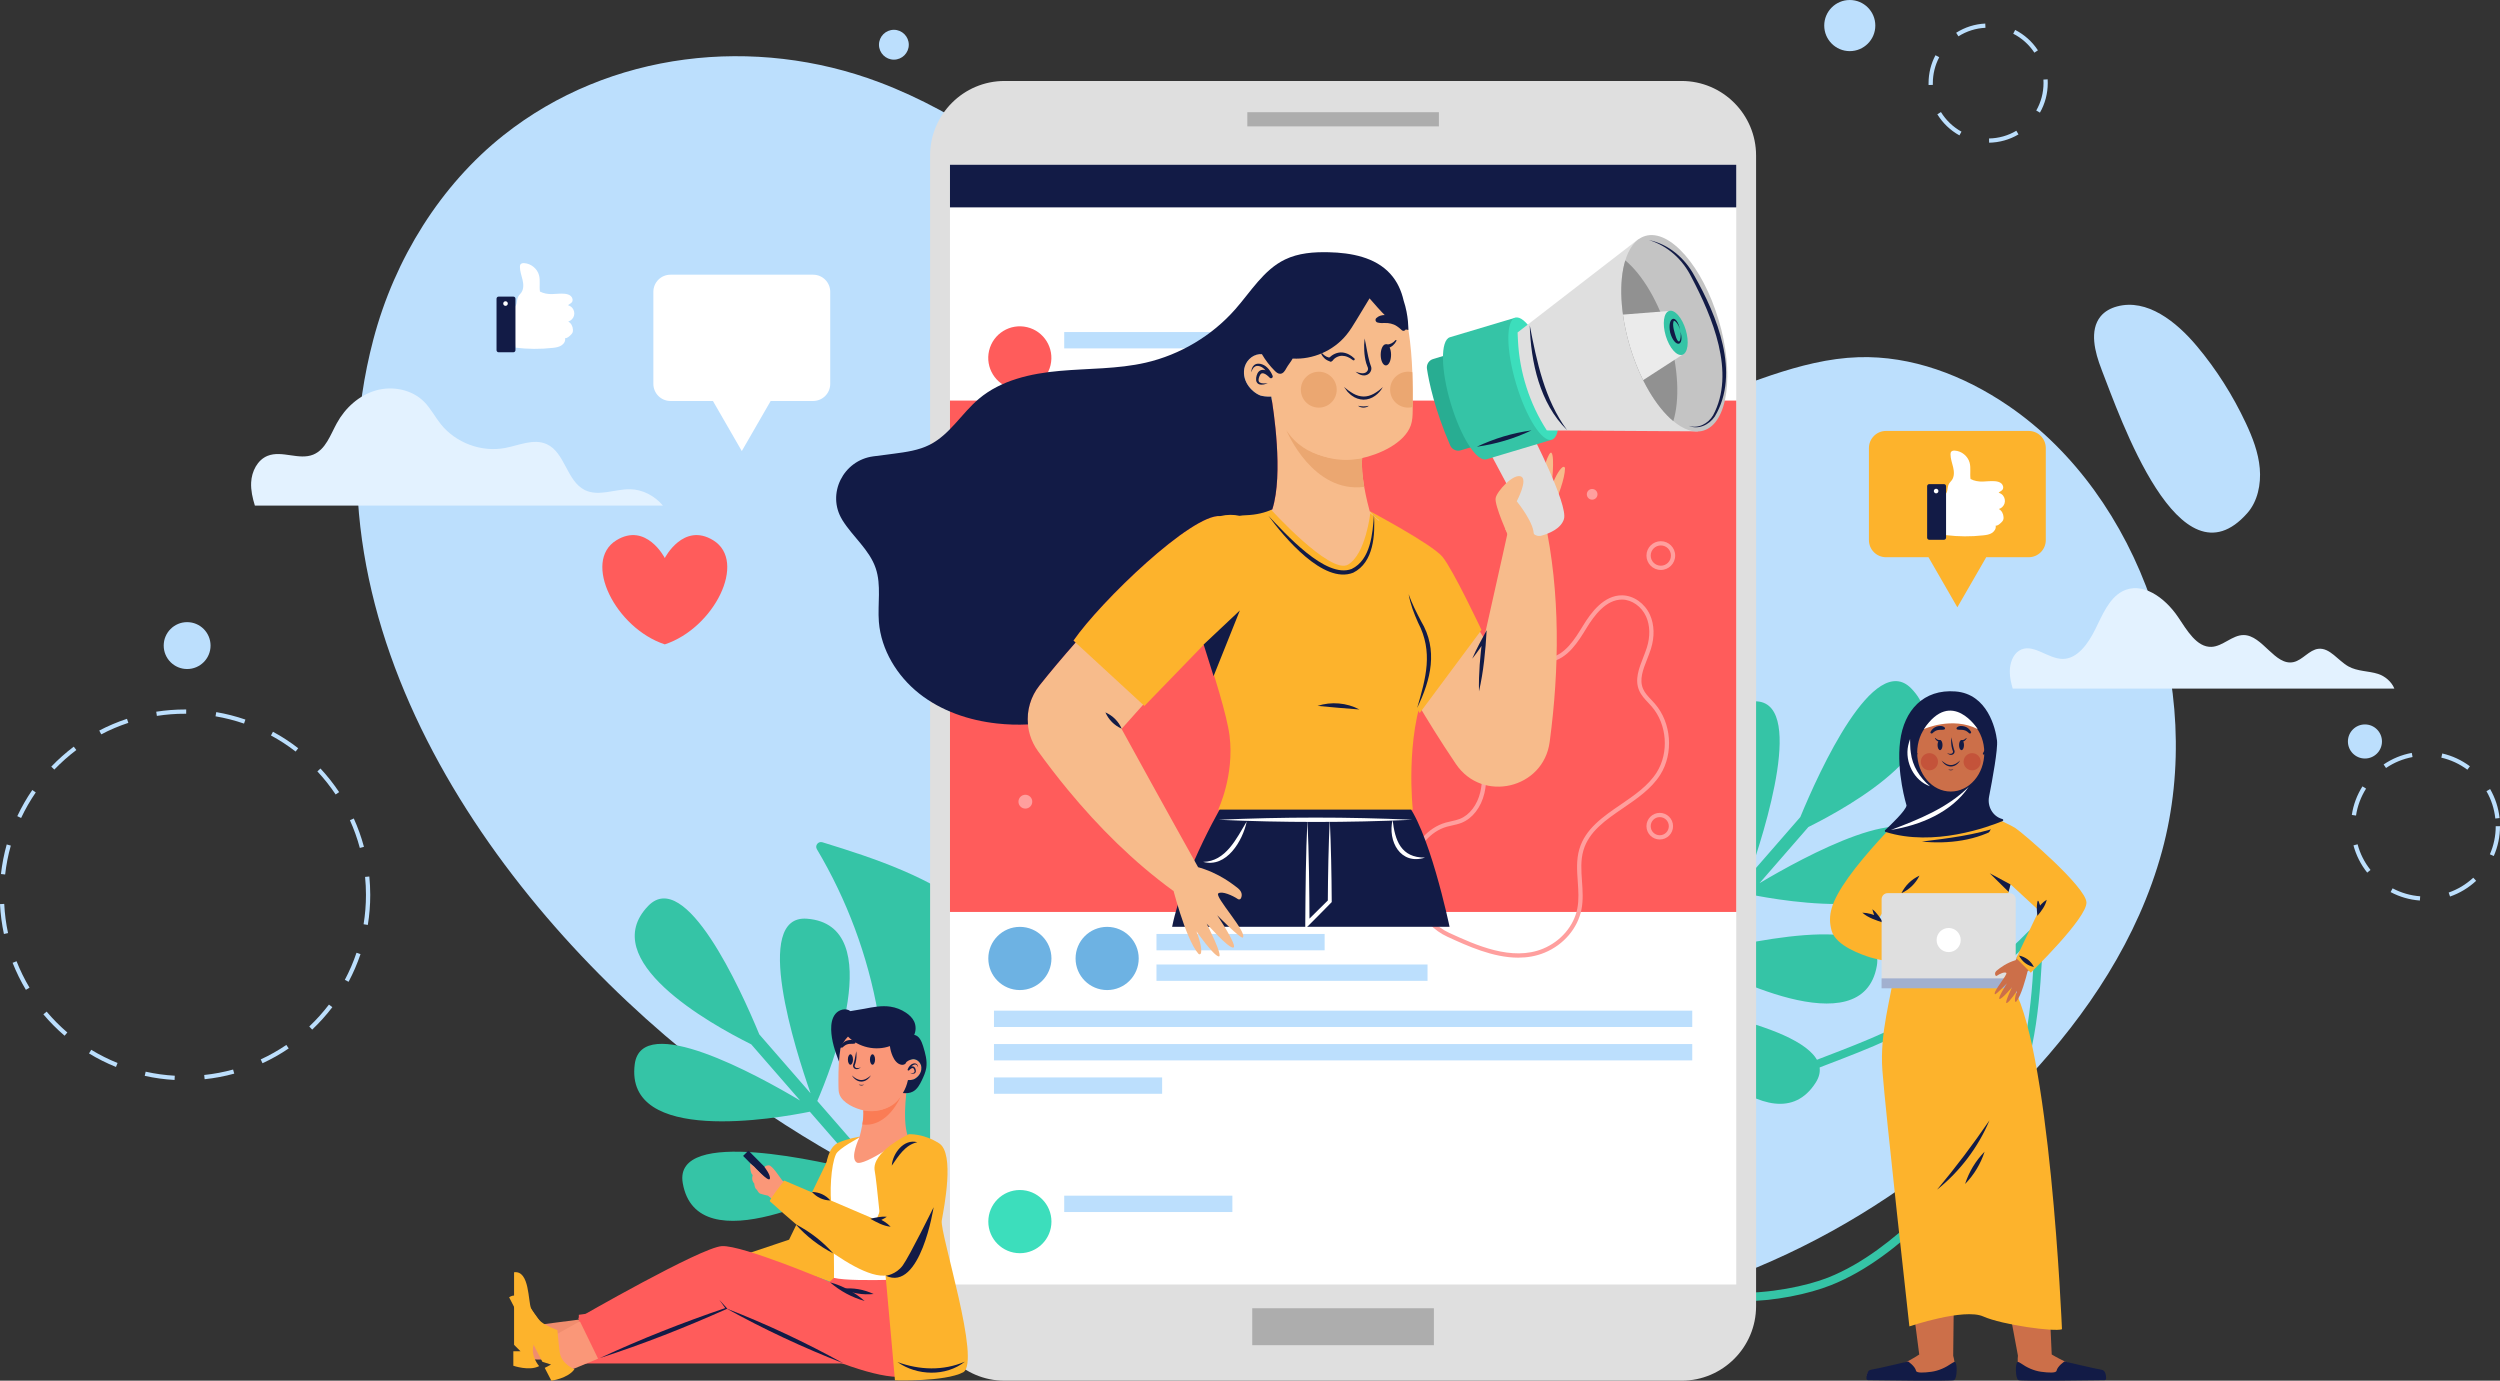 <svg width="746" height="412" viewBox="0 0 746 412" fill="none" xmlns="http://www.w3.org/2000/svg">
<rect x="0" y="0" width="746" height="412" fill="#333333" stroke="none"/>
<g clip-path="url(#clip0_420_1585)">
<path d="M150.236 40.368C181.999 15.181 225.376 10.564 262.428 24.566C311.648 43.173 347.872 90.297 395.675 112.931C429.248 128.821 467.805 131.669 503.003 120.854C520.134 115.594 536.795 107.158 554.58 106.591C570.325 106.089 585.885 111.938 599.264 121.062C638.661 147.908 658.43 205.16 645.159 253.953C638.05 280.069 622.795 302.758 605.011 321.78C568.286 361.089 519.567 386.637 468.645 393.284C440.229 396.994 411.388 394.986 383.07 390.424C321.364 380.482 260.563 357.968 209.75 318.244C148.916 270.694 88.628 187.753 111.407 101.298C117.785 77.092 131.612 55.134 150.236 40.368V40.368Z" fill="#BCDFFD"/>
<path d="M627.092 110.214C625.085 105.095 623.428 98.591 626.797 94.433C628.062 92.872 629.861 91.945 631.715 91.443C640.624 89.031 649.358 95.895 655.562 103.306C661.341 110.192 666.259 117.94 670.163 126.267C672.158 130.513 673.903 135.009 674.317 139.767C674.731 144.525 673.663 149.622 670.642 153.059C650.317 176.218 632.631 124.401 627.081 110.214H627.092Z" fill="#BCDFFD"/>
<path d="M460.805 255.546C472.178 244.404 487.542 280.844 492.863 294.758L503.505 282.535C496.058 273.652 469.179 239.264 491.227 230.555C506.406 224.564 506.057 266.252 505.533 280.2L519.905 263.688C516.198 255.11 498.435 211.206 522.98 209.296C539.423 208.019 526.382 248.66 521.911 261.385L537.21 243.815C542.88 230.086 559.269 193.995 570.347 205.465C585.94 221.606 552.148 240.552 539.62 246.783L525.03 263.546C537.886 255.896 572.364 236.961 574.382 252.731C577.478 276.882 532.019 268.893 522.129 266.885L506.558 284.772C517.386 281.979 562.987 271.174 560.054 288.177C555.823 312.667 513.112 290.273 505.457 286.038L494.368 298.774C494.433 298.96 494.488 299.123 494.542 299.265C506.755 301.11 550.905 308.836 541.8 323.067C528.792 343.41 499.438 308.825 492.819 300.553L468.253 328.775L465.418 326.298L490.344 297.672C477.946 291.058 444.82 271.229 460.827 255.557L460.805 255.546Z" fill="#35C4A6"/>
<path d="M519.622 388.307C507.104 388.307 494.902 384.869 490.388 374.545C480.454 351.846 507.093 331.863 524.398 323.646C530.94 320.535 537.799 317.905 544.428 315.362C550.48 313.038 556.739 310.637 562.703 307.898C578.569 300.597 592.831 290.567 605.098 278.083C605.862 277.308 607.007 277.078 608.01 277.515C609.024 277.952 609.645 278.956 609.602 280.058C608.882 297.497 607.661 314.424 600.769 329.888C595.546 341.62 586.9 352.773 573.586 365.007C566.727 371.315 557.426 379.118 546.369 383.494C539.729 386.124 529.577 388.307 519.622 388.307V388.307ZM563.728 310.102C557.688 312.885 551.396 315.297 545.301 317.632C538.715 320.164 531.9 322.773 525.444 325.839C508.925 333.686 483.431 352.577 492.623 373.574C500.223 390.948 533.066 386.157 545.486 381.235C556.172 377.001 565.244 369.383 571.95 363.217C585.013 351.213 593.475 340.31 598.567 328.895C605.284 313.824 606.483 297.137 607.192 279.949C607.192 279.916 607.192 279.807 607.061 279.741C606.941 279.687 606.876 279.752 606.843 279.774C594.369 292.466 579.866 302.659 563.728 310.091V310.102Z" fill="#35C4A6"/>
<path d="M302.98 320.394C291.607 309.251 276.243 345.691 270.922 359.605L260.28 347.382C267.727 338.499 294.606 304.111 272.558 295.402C257.379 289.411 257.728 331.1 258.252 345.047L243.88 328.535C247.587 319.957 265.35 276.053 240.805 274.143C224.362 272.866 237.403 313.507 241.874 326.232L226.575 308.662C220.905 294.933 204.516 258.842 193.438 270.312C177.845 286.453 211.637 305.399 224.166 311.63L238.755 328.393C225.899 320.743 191.421 301.808 189.403 317.578C186.307 341.729 231.766 333.741 241.656 331.732L257.227 349.619C246.399 346.826 200.798 336.021 203.731 353.024C207.962 377.514 250.673 355.12 258.328 350.885L269.417 363.621C269.352 363.807 269.297 363.97 269.243 364.112C257.03 365.957 212.88 373.683 221.985 387.914C234.993 408.257 264.347 373.672 270.966 365.4L295.532 393.622L298.368 391.145L273.441 362.519C285.839 355.906 318.965 336.076 302.958 320.404L302.98 320.394Z" fill="#35C4A6"/>
<path d="M261.992 302.419C258.939 285.154 252.723 268.468 243.76 253.408C243.095 252.294 244.174 250.952 245.407 251.334C261.534 256.278 277.813 261.778 290.931 272.298C302.424 281.52 310.787 294.103 317.679 307.134C322.76 316.759 327.209 326.942 328.517 337.746C330.349 352.839 325.693 385.328 306.709 388.329C282.917 392.094 270.922 361.515 267.509 343.486C264.936 329.899 264.391 316.028 261.992 302.419V302.419Z" fill="#35C4A6"/>
<path d="M593.55 42.595L593.529 41.318C596.396 41.274 599.22 40.478 601.674 39.015L602.317 40.106C599.668 41.678 596.636 42.529 593.54 42.584L593.55 42.595ZM584.696 40.401C581.992 38.917 579.713 36.734 578.099 34.104L579.179 33.438C580.684 35.883 582.799 37.902 585.307 39.288L584.696 40.401V40.401ZM608.718 33.613L607.617 32.98C609.034 30.503 609.786 27.665 609.786 24.795C609.786 24.446 609.776 24.097 609.754 23.747L611.019 23.671C611.04 24.042 611.051 24.413 611.051 24.795C611.051 27.895 610.244 30.95 608.718 33.613ZM575.482 25.363C575.482 25.177 575.482 24.981 575.482 24.795C575.482 21.903 576.191 19.022 577.543 16.479L578.666 17.079C577.412 19.448 576.758 22.121 576.758 24.806C576.758 24.981 576.758 25.155 576.758 25.33L575.482 25.373V25.363ZM607.06 15.715C605.479 13.314 603.299 11.361 600.747 10.062L601.325 8.927C604.073 10.324 606.417 12.43 608.118 15.017L607.06 15.715V15.715ZM584.402 10.848L583.715 9.778C586.321 8.12 589.32 7.17 592.405 7.028L592.46 8.294C589.592 8.425 586.801 9.309 584.391 10.848H584.402Z" fill="#BCDFFD"/>
<path d="M52.089 322.26C49.09 322.096 46.102 321.681 43.191 321.037L43.464 319.793C46.309 320.426 49.232 320.83 52.154 320.994L52.089 322.26V322.26ZM61.063 322.041L60.932 320.775C63.843 320.47 66.744 319.924 69.557 319.149L69.895 320.372C67.016 321.168 64.05 321.725 61.063 322.041V322.041ZM34.599 318.375C31.818 317.261 29.114 315.897 26.562 314.348L27.227 313.256C29.724 314.773 32.363 316.105 35.078 317.196L34.609 318.375H34.599ZM78.335 317.283L77.8 316.126C80.45 314.904 83.023 313.453 85.444 311.805L86.153 312.852C83.678 314.533 81.05 316.017 78.335 317.272V317.283ZM19.278 309.065C17.01 307.123 14.873 304.973 12.943 302.681L13.914 301.863C15.8 304.1 17.883 306.195 20.096 308.094L19.267 309.065H19.278ZM93.153 307.232L92.281 306.304C94.407 304.296 96.381 302.092 98.158 299.767L99.172 300.542C97.362 302.921 95.334 305.169 93.164 307.232H93.153ZM7.731 295.369C6.194 292.805 4.863 290.087 3.762 287.304L4.94 286.835C6.008 289.552 7.317 292.204 8.81 294.714L7.72 295.369H7.731ZM104.025 292.979L102.901 292.379C104.275 289.793 105.442 287.086 106.38 284.303L107.579 284.707C106.62 287.544 105.42 290.327 104.014 292.968L104.025 292.979ZM1.167 278.705C0.545 275.791 0.153 272.79 0 269.788L1.265 269.723C1.407 272.659 1.788 275.583 2.399 278.432L1.156 278.705H1.167ZM109.749 275.998L108.495 275.791C108.964 272.921 109.204 269.974 109.204 267.038C109.204 265.248 109.117 263.437 108.942 261.669L110.207 261.549C110.382 263.36 110.48 265.216 110.48 267.049C110.48 270.05 110.24 273.073 109.76 276.009L109.749 275.998ZM1.548 260.949L0.284 260.807C0.622 257.827 1.199 254.859 2.006 251.978L3.228 252.327C2.432 255.132 1.865 258.035 1.537 260.949H1.548ZM107.372 253.026C106.62 250.199 105.617 247.416 104.417 244.753L105.573 244.229C106.805 246.958 107.83 249.806 108.604 252.698L107.372 253.026V253.026ZM6.303 244.087L5.158 243.542C6.433 240.835 7.938 238.205 9.628 235.739L10.675 236.459C9.018 238.871 7.546 241.436 6.303 244.087V244.087ZM100.154 237.07C98.529 234.637 96.697 232.323 94.702 230.184L95.628 229.322C97.668 231.515 99.543 233.884 101.2 236.372L100.143 237.081L100.154 237.07ZM16.214 229.649L15.298 228.765C17.37 226.604 19.627 224.596 22.015 222.796L22.779 223.811C20.445 225.568 18.242 227.532 16.214 229.638V229.649ZM88.214 224.258C85.902 222.468 83.427 220.853 80.853 219.467L81.453 218.354C84.081 219.773 86.622 221.431 88.988 223.265L88.214 224.269V224.258ZM30.204 219.118L29.615 217.994C32.265 216.608 35.056 215.429 37.892 214.491L38.295 215.702C35.525 216.619 32.799 217.765 30.215 219.129L30.204 219.118ZM72.817 215.92C70.058 214.971 67.202 214.24 64.312 213.748L64.53 212.493C67.485 212.995 70.407 213.748 73.231 214.72L72.817 215.92V215.92ZM46.811 213.628L46.615 212.373C49.428 211.937 52.318 211.708 55.174 211.708H55.567L55.556 212.984H55.196C52.427 212.963 49.57 213.203 46.8 213.628H46.811Z" fill="#BCDFFD"/>
<path d="M722.087 268.719C719.013 268.49 716.069 267.639 713.353 266.198L713.953 265.074C716.516 266.438 719.285 267.235 722.186 267.453L722.087 268.719V268.719ZM731.094 267.54L730.68 266.34C733.417 265.379 735.881 263.895 738.018 261.909L738.88 262.837C736.612 264.943 733.995 266.514 731.094 267.529V267.54ZM706.364 260.381C704.445 257.958 703.071 255.23 702.275 252.262L703.507 251.934C704.249 254.739 705.546 257.315 707.367 259.595L706.375 260.392L706.364 260.381ZM744.146 255.437L742.98 254.925C744.136 252.273 744.724 249.446 744.724 246.532H746C746 249.632 745.379 252.622 744.146 255.437V255.437ZM744.604 244.24C744.288 241.348 743.405 238.609 741.955 236.088L743.056 235.455C744.593 238.129 745.542 241.043 745.869 244.109L744.604 244.251V244.24ZM703.038 243.367L701.784 243.171C702.242 240.126 703.311 237.256 704.957 234.648L706.037 235.324C704.488 237.78 703.474 240.486 703.038 243.356V243.367ZM736.263 229.682C733.929 227.947 731.312 226.735 728.488 226.081L728.772 224.836C731.77 225.524 734.54 226.812 737.026 228.656L736.263 229.682ZM711.99 229.169L711.271 228.121C713.822 226.386 716.646 225.218 719.678 224.662L719.907 225.906C717.061 226.441 714.389 227.532 711.99 229.169V229.169Z" fill="#BCDFFD"/>
<path d="M559.595 7.628C559.595 11.841 556.182 15.257 551.973 15.257C547.765 15.257 544.352 11.841 544.352 7.628C544.352 3.416 547.765 0 551.973 0C556.182 0 559.595 3.416 559.595 7.628Z" fill="#BCDFFD"/>
<path d="M62.829 192.642C62.829 196.505 59.7 199.637 55.84 199.637C51.98 199.637 48.85 196.505 48.85 192.642C48.85 188.779 51.98 185.647 55.84 185.647C59.7 185.647 62.829 188.779 62.829 192.642V192.642Z" fill="#BCDFFD"/>
<path d="M705.698 226.342C708.505 226.342 710.78 224.066 710.78 221.257C710.78 218.448 708.505 216.171 705.698 216.171C702.892 216.171 700.617 218.448 700.617 221.257C700.617 224.066 702.892 226.342 705.698 226.342Z" fill="#BCDFFD"/>
<path d="M271.183 13.347C271.183 15.803 269.188 17.8 266.734 17.8C264.281 17.8 262.286 15.803 262.286 13.347C262.286 10.892 264.281 8.894 266.734 8.894C269.188 8.894 271.183 10.892 271.183 13.347V13.347Z" fill="#BCDFFD"/>
<path d="M242.637 81.97H200.067C197.254 81.97 194.964 84.251 194.964 87.077V114.546C194.964 117.362 197.243 119.654 200.067 119.654H212.738L216.74 126.595L221.352 134.594L225.965 126.595L229.966 119.654H242.637C245.45 119.654 247.74 117.373 247.74 114.546V87.077C247.74 84.262 245.461 81.97 242.637 81.97V81.97Z" fill="white"/>
<path d="M212.847 161.234C203.949 155.744 198.41 166.45 198.377 166.516C198.345 166.45 192.794 155.744 183.908 161.234C173.691 167.542 183.679 187.447 198.377 192.282C213.076 187.447 223.064 167.542 212.847 161.234Z" fill="#FF5C5B"/>
<path d="M153.79 103.742C157.476 104.2 161.227 104.222 164.923 103.808C165.818 103.709 166.734 103.578 167.486 103.098C168.249 102.629 168.805 101.8 168.609 100.926C169.285 100.926 169.83 100.414 170.31 99.944C170.506 99.748 170.703 99.551 170.823 99.3C170.964 99.017 170.986 98.689 170.964 98.373C170.91 97.369 170.441 96.441 169.569 95.95C170.365 95.71 171.03 95.055 171.27 94.258C171.51 93.462 171.324 92.545 170.79 91.901C170.441 91.475 170.016 91.268 169.503 91.061C169.863 90.733 170.375 90.57 170.659 90.177C171.052 89.631 170.844 88.802 170.343 88.343C169.841 87.885 169.143 87.721 168.467 87.656C167.235 87.547 166.003 87.71 164.771 87.754C163.539 87.798 162.208 87.569 161.118 87.001C160.878 85.375 161.271 83.672 160.834 82.09C160.3 80.147 158.436 78.641 156.429 78.521C156.048 78.5 155.611 78.543 155.361 78.838C155.175 79.056 155.143 79.362 155.143 79.645C155.143 80.955 155.633 82.221 155.928 83.498C156.233 84.775 156.309 86.226 155.557 87.307C155.262 87.732 154.859 88.071 154.619 88.529C154.292 89.151 154.325 89.904 154.15 90.592C153.976 91.279 153.442 91.999 152.744 91.923L153.79 103.731V103.742Z" fill="white"/>
<path d="M153.191 88.507H148.786C148.442 88.507 148.164 88.786 148.164 89.129V104.495C148.164 104.839 148.442 105.117 148.786 105.117H153.191C153.534 105.117 153.812 104.839 153.812 104.495V89.129C153.812 88.786 153.534 88.507 153.191 88.507Z" fill="#121B46"/>
<path d="M150.847 91.268C151.226 91.268 151.534 90.96 151.534 90.581C151.534 90.201 151.226 89.893 150.847 89.893C150.467 89.893 150.16 90.201 150.16 90.581C150.16 90.96 150.467 91.268 150.847 91.268Z" fill="white"/>
<path d="M605.359 128.592H562.79C559.977 128.592 557.687 130.873 557.687 133.699V161.168C557.687 163.984 559.966 166.276 562.79 166.276H575.461L579.462 173.216L584.075 181.216L588.687 173.216L592.689 166.276H605.359C608.173 166.276 610.463 163.995 610.463 161.168V133.699C610.463 130.884 608.184 128.592 605.359 128.592V128.592Z" fill="#FDB32C"/>
<path d="M580.683 159.684C584.369 160.142 588.12 160.164 591.817 159.749C592.711 159.651 593.627 159.52 594.379 159.04C595.131 158.56 595.698 157.741 595.502 156.868C596.178 156.868 596.723 156.355 597.203 155.886C597.399 155.69 597.596 155.493 597.716 155.242C597.857 154.958 597.879 154.631 597.857 154.315C597.803 153.31 597.334 152.383 596.462 151.892C597.258 151.652 597.923 150.997 598.163 150.2C598.403 149.404 598.217 148.487 597.683 147.843C597.334 147.417 596.898 147.21 596.396 147.003C596.756 146.675 597.269 146.511 597.552 146.119C597.945 145.573 597.737 144.744 597.236 144.285C596.734 143.827 596.036 143.663 595.36 143.598C594.128 143.489 592.896 143.652 591.664 143.696C590.432 143.74 589.101 143.51 588.011 142.943C587.771 141.317 588.164 139.614 587.727 138.032C587.193 136.089 585.329 134.583 583.322 134.463C582.941 134.441 582.504 134.485 582.254 134.78C582.068 134.998 582.036 135.304 582.036 135.587C582.036 136.897 582.526 138.163 582.821 139.44C583.126 140.717 583.202 142.168 582.45 143.248C582.156 143.674 581.752 144.012 581.512 144.471C581.185 145.093 581.218 145.846 581.043 146.533C580.869 147.221 580.335 147.941 579.637 147.865L580.683 159.673V159.684Z" fill="white"/>
<path d="M580.084 144.46H575.679C575.335 144.46 575.057 144.738 575.057 145.082V160.448C575.057 160.791 575.335 161.07 575.679 161.07H580.084C580.427 161.07 580.705 160.791 580.705 160.448V145.082C580.705 144.738 580.427 144.46 580.084 144.46Z" fill="#121B46"/>
<path d="M578.427 146.533C578.427 146.915 578.121 147.221 577.74 147.221C577.358 147.221 577.053 146.915 577.053 146.533C577.053 146.151 577.358 145.846 577.74 145.846C578.121 145.846 578.427 146.151 578.427 146.533Z" fill="white"/>
<path d="M583.017 388.275H570.63C571.601 395.903 572.375 401.72 572.702 404.186C572.702 404.186 564.055 410.058 558.189 409.305C557.862 409.261 557.524 409.37 557.327 409.643C557.066 410.003 556.88 410.581 557.447 411.302C557.611 411.509 557.873 411.629 558.145 411.629H581.48C582.352 411.629 583.094 410.985 583.225 410.123C583.377 409.086 583.464 406.718 582.832 404.557L583.017 388.296V388.275Z" fill="#CC6F49"/>
<path d="M569.365 406.26C569.365 406.26 571.426 407.613 571.743 409.043C571.906 409.763 574.141 409.632 576.322 409.337C578.547 409.032 580.608 408.071 582.439 406.783C582.788 406.543 583.115 406.38 583.334 406.423C584.13 406.587 584.053 411.433 583.094 411.825C582.221 412.196 560.806 411.88 557.415 411.825C557.153 411.825 556.946 411.618 556.946 411.356C556.946 410.538 557.077 408.901 558.32 408.726C559.988 408.486 569.355 406.26 569.355 406.26H569.365Z" fill="#121B46"/>
<path d="M611.51 388.274H599.123L602.154 404.535C601.903 406.707 602.405 409.075 602.743 410.101C603.015 410.963 603.877 411.607 604.749 411.607H624.136C624.136 410.778 624.158 409.948 624.18 409.119C618.684 408.104 612.229 404.175 612.229 404.175C612.131 401.709 611.88 395.892 611.52 388.264L611.51 388.274Z" fill="#CC6F49"/>
<path d="M616.045 406.26C616.045 406.26 613.985 407.613 613.668 409.043C613.505 409.763 611.27 409.632 609.089 409.337C606.864 409.032 604.803 408.071 602.972 406.783C602.623 406.543 602.295 406.38 602.077 406.423C601.281 406.587 601.358 411.433 602.317 411.825C603.19 412.196 624.605 411.88 627.996 411.825C628.258 411.825 628.465 411.618 628.465 411.356C628.465 410.538 628.334 408.901 627.091 408.726C625.423 408.486 616.056 406.26 616.056 406.26H616.045Z" fill="#121B46"/>
<path d="M568.275 242.985C568.275 242.985 561.078 249.555 561.711 254.859C562.343 260.163 567.217 276.26 565.734 287.283C564.251 298.305 560.86 307.843 561.711 319.499C562.561 331.154 569.758 395.794 569.758 395.794C569.758 395.794 586.059 390.283 591.784 392.825C597.498 395.368 613.167 397.485 615.293 396.645C615.293 396.645 611.695 309.546 599.831 293.219C599.831 293.219 597.716 269.799 599.777 264.55C601.837 259.301 599.297 244.841 594.063 243.094C588.818 241.348 568.286 242.985 568.286 242.985H568.275Z" fill="#FDB32C"/>
<path d="M573.487 251.127C581.458 250.134 589.309 249.206 596.909 246.598C590.017 250.854 581.425 251.912 573.487 251.127Z" fill="#121B46"/>
<path d="M578.012 355C583.617 348.299 588.742 341.511 593.67 334.297C590.301 342.34 584.816 349.565 578.012 355V355Z" fill="#121B46"/>
<path d="M586.375 353.308C587.586 349.619 589.505 346.433 592.209 343.65C591.031 347.295 589.047 350.569 586.375 353.308Z" fill="#121B46"/>
<path d="M586.692 288.57C586.768 287.566 580.095 285.787 580.356 285.111C580.585 284.511 582.276 284.281 583.159 284.314C583.344 284.314 583.486 284.172 583.464 283.987C583.42 283.616 583.202 283.081 582.286 282.983C581.087 282.863 578.721 282.666 575.951 283.474C575.624 283.288 572.68 281.673 568.297 279.261C567.522 281.88 566.803 284.543 565.821 287.042C568.765 287.61 571.742 288.025 574.752 288.232V288.21C576.376 289.716 580.346 293.252 582.548 293.94C582.723 293.994 582.875 293.841 582.81 293.667C582.679 293.285 582.199 292.575 580.607 291.386C580.607 291.386 584.489 293.023 585.198 292.728C585.907 292.445 581.261 289.662 581.261 289.662C581.261 289.662 585.819 291.026 586.31 290.535C586.801 290.044 581.894 287.85 581.894 287.85C581.894 287.85 586.67 288.985 586.703 288.592L586.692 288.57Z" fill="#CC6F49"/>
<path d="M565.941 245.113C565.941 245.113 556.727 254.543 551.537 261.855C546.347 269.166 545.289 273.193 546.565 277.744C547.841 282.306 555.779 284.947 558.101 285.689C560.435 286.431 571.862 288.548 571.862 288.548L573.771 281.771L560.533 274.143L574.087 254.641L565.931 245.103L565.941 245.113Z" fill="#FDB32C"/>
<path d="M555.703 272.342C557.469 272.386 559.094 272.921 560.686 273.597L559.944 274.492C559.421 273.51 558.952 272.473 558.723 271.316C560.108 272.397 561.046 273.957 562.027 275.354C559.835 274.612 557.502 273.903 555.714 272.353L555.703 272.342Z" fill="#121B46"/>
<path d="M567.381 266.536C568.569 264.168 570.379 262.4 572.778 261.287C571.601 263.655 569.78 265.412 567.381 266.536Z" fill="#121B46"/>
<path d="M563.27 266.515H599.689C600.682 266.515 601.489 267.322 601.489 268.315V292.368H561.471V268.315C561.471 267.322 562.278 266.515 563.27 266.515V266.515Z" fill="#DFDFDF"/>
<path d="M601.478 291.943H561.46V294.911H601.478V291.943Z" fill="#A1B0CF"/>
<path d="M585.078 280.505C585.078 282.492 583.464 284.107 581.48 284.107C579.495 284.107 577.881 282.492 577.881 280.505C577.881 278.519 579.495 276.904 581.48 276.904C583.464 276.904 585.078 278.519 585.078 280.505Z" fill="white"/>
<path d="M603.789 286.944L603.124 286.104C602.961 286.137 602.808 286.18 602.645 286.213C602.394 286.049 602.132 285.897 601.881 285.733C601.663 286.148 601.511 286.42 601.467 286.508C598.697 287.348 596.822 288.81 595.884 289.574C595.164 290.164 595.273 290.731 595.448 291.059C595.535 291.222 595.731 291.266 595.884 291.157C596.604 290.644 598.141 289.913 598.665 290.295C599.253 290.72 594.652 295.871 595.262 296.668C595.513 296.985 598.883 293.416 598.883 293.416C598.883 293.416 595.982 297.945 596.658 298.087C597.334 298.229 600.398 294.584 600.398 294.584C600.398 294.584 598.032 299.451 598.785 299.309C599.526 299.167 601.881 295.664 601.881 295.664C601.205 297.53 601.194 298.392 601.292 298.785C601.336 298.971 601.543 299.014 601.663 298.873C603.135 297.094 604.509 291.964 605.043 289.804H605.054L605.065 289.825C605.578 289.433 606.068 289.018 606.57 288.614C605.632 288.068 604.705 287.512 603.779 286.933L603.789 286.944Z" fill="#CC6F49"/>
<path d="M595.808 244.371C595.808 244.371 599.406 245.856 601.423 247.122C603.43 248.398 622.392 264.605 622.599 269.265C622.806 273.925 605.981 290.251 605.981 290.251L601.641 285.907L608.413 271.709L589.985 254.652L595.808 244.371Z" fill="#FDB32C"/>
<path d="M610.735 268.523C610.332 270.367 609.111 271.884 607.944 273.303C607.868 272.375 607.715 271.109 607.813 270.192C607.988 268.315 608.173 268.293 608.729 270.094C608.871 270.596 608.991 271.109 609.045 271.622L607.922 271.316C608.686 270.214 609.547 269.21 610.725 268.501L610.735 268.523Z" fill="#121B46"/>
<path d="M602.47 285.133C604.466 285.569 605.981 286.726 606.919 288.548C604.913 288.112 603.408 286.955 602.47 285.133Z" fill="#121B46"/>
<path d="M599.929 263.917L593.736 260.578L599.373 266.143L599.929 263.917Z" fill="#121B46"/>
<path d="M595.328 223.472C594.979 222.37 593.801 221.486 592.635 221.77C593.158 206.437 580.389 208.51 580.389 208.51C572.375 209.209 571.459 217.732 571.524 222.075C571.263 221.923 571.023 221.813 570.892 221.781C569.714 221.486 568.537 222.37 568.188 223.483C567.904 224.367 568.1 225.36 568.602 226.135C569.016 226.779 569.692 227.379 570.423 227.652C570.587 227.718 571.263 227.827 571.819 227.816C573.062 237.834 582.134 236.852 582.134 236.852C589.996 237.245 592.035 231.745 592.493 227.772C592.787 227.739 593.027 227.685 593.114 227.652C593.834 227.379 594.521 226.779 594.935 226.135C595.437 225.36 595.622 224.367 595.35 223.483L595.328 223.472Z" fill="#CC6F49"/>
<path d="M588.491 229.868C589.906 229.868 591.054 228.719 591.054 227.303C591.054 225.887 589.906 224.738 588.491 224.738C587.076 224.738 585.929 225.887 585.929 227.303C585.929 228.719 587.076 229.868 588.491 229.868Z" fill="#C4533A"/>
<path d="M575.733 229.868C577.149 229.868 578.296 228.719 578.296 227.303C578.296 225.887 577.149 224.738 575.733 224.738C574.318 224.738 573.171 225.887 573.171 227.303C573.171 228.719 574.318 229.868 575.733 229.868Z" fill="#C4533A"/>
<path d="M585.318 223.843C585.728 223.843 586.06 223.164 586.06 222.326C586.06 221.489 585.728 220.809 585.318 220.809C584.909 220.809 584.577 221.489 584.577 222.326C584.577 223.164 584.909 223.843 585.318 223.843Z" fill="#121B46"/>
<path d="M586.834 220.329C586.714 220.58 586.54 220.788 586.332 220.973C586.125 221.159 585.853 221.301 585.558 221.377H585.547C585.395 221.41 585.253 221.322 585.22 221.17C585.188 221.017 585.275 220.875 585.427 220.842C585.449 220.842 585.471 220.842 585.504 220.842C585.918 220.864 586.376 220.602 586.692 220.242C586.692 220.242 586.779 220.198 586.812 220.231C586.845 220.253 586.856 220.307 586.834 220.34V220.329Z" fill="#121B46"/>
<path d="M578.907 223.843C579.316 223.843 579.648 223.164 579.648 222.326C579.648 221.489 579.316 220.809 578.907 220.809C578.497 220.809 578.165 221.489 578.165 222.326C578.165 223.164 578.497 223.843 578.907 223.843Z" fill="#121B46"/>
<path d="M577.543 220.231C577.86 220.602 578.318 220.853 578.732 220.831C578.885 220.831 579.016 220.94 579.016 221.093C579.016 221.246 578.907 221.377 578.754 221.377C578.732 221.377 578.71 221.377 578.678 221.377H578.667C578.372 221.301 578.1 221.159 577.892 220.973C577.685 220.788 577.522 220.569 577.391 220.329C577.369 220.286 577.391 220.231 577.434 220.209C577.467 220.187 577.511 220.209 577.543 220.231V220.231Z" fill="#121B46"/>
<path d="M584.893 226.921C584.631 227.423 584.249 227.849 583.78 228.187C583.312 228.525 582.723 228.743 582.123 228.733C581.523 228.722 580.934 228.514 580.476 228.165C580.237 228.001 580.04 227.783 579.833 227.598C579.659 227.368 579.484 227.15 579.332 226.921C579.561 227.085 579.768 227.27 579.975 227.445C580.204 227.587 580.411 227.761 580.651 227.881C581.109 228.143 581.61 228.285 582.112 228.296C582.614 228.307 583.115 228.143 583.584 227.903C584.042 227.652 584.478 227.314 584.882 226.932L584.893 226.921Z" fill="#121B46"/>
<path d="M582.897 229.606C582.69 229.791 582.396 229.857 582.112 229.868C581.829 229.868 581.545 229.78 581.327 229.606C581.6 229.649 581.851 229.704 582.112 229.693C582.374 229.693 582.625 229.66 582.886 229.606H582.897Z" fill="#121B46"/>
<path d="M580.259 217.055C579.91 216.75 579.517 216.651 579.114 216.63C578.71 216.63 578.285 216.673 577.892 216.804C577.489 216.924 577.129 217.153 576.813 217.426C576.497 217.688 576.268 218.027 576.082 218.365C575.984 218.539 576.05 218.747 576.224 218.845C576.366 218.921 576.529 218.9 576.638 218.801L576.671 218.769C576.911 218.55 577.14 218.343 577.402 218.19C577.653 218.027 577.925 217.928 578.209 217.863C578.492 217.797 578.787 217.765 579.081 217.776C579.375 217.776 579.692 217.797 580.019 217.721L580.117 217.699C580.313 217.655 580.433 217.448 580.389 217.252C580.368 217.175 580.335 217.11 580.28 217.066L580.259 217.055Z" fill="#121B46"/>
<path d="M583.966 217.055C584.315 216.75 584.707 216.651 585.111 216.63C585.514 216.63 585.94 216.673 586.332 216.804C586.736 216.924 587.095 217.153 587.412 217.426C587.728 217.688 587.957 218.027 588.142 218.365C588.24 218.539 588.175 218.747 588 218.845C587.859 218.921 587.695 218.9 587.586 218.801L587.553 218.769C587.314 218.55 587.085 218.343 586.823 218.19C586.572 218.027 586.299 217.928 586.016 217.863C585.732 217.797 585.438 217.765 585.144 217.776C584.849 217.776 584.533 217.797 584.206 217.721L584.108 217.699C583.911 217.655 583.791 217.448 583.835 217.252C583.857 217.175 583.89 217.11 583.944 217.066L583.966 217.055Z" fill="#121B46"/>
<path d="M582.287 220.002C582.418 220.569 582.516 221.137 582.625 221.704C582.734 222.261 582.843 222.828 582.996 223.352C583.028 223.483 583.072 223.614 583.126 223.745C583.17 223.854 583.257 224.051 583.257 224.236C583.279 224.618 583.039 224.989 582.723 225.131C582.407 225.306 582.047 225.284 581.753 225.186C581.458 225.077 581.207 224.924 580.989 224.727C581.524 224.924 582.145 225.087 582.516 224.804C582.701 224.662 582.81 224.465 582.778 224.258C582.778 224.149 582.734 224.083 582.668 223.92C582.614 223.778 582.559 223.636 582.516 223.494C582.352 222.916 582.265 222.337 582.232 221.748C582.2 221.17 582.211 220.58 582.287 220.002V220.002Z" fill="#121B46"/>
<path d="M569.104 224.302C569.104 223.953 569.191 223.571 569.496 223.298C569.823 223.025 570.292 223.058 570.641 223.189C571.012 223.32 571.328 223.571 571.568 223.865C571.819 224.16 571.993 224.476 572.146 224.836C572.2 224.967 572.146 225.109 572.004 225.164C571.906 225.208 571.797 225.175 571.732 225.109L571.71 225.087C571.459 224.836 571.154 224.575 570.859 224.487C570.718 224.444 570.608 224.455 570.499 224.531C570.39 224.607 570.314 224.76 570.249 224.924C570.118 225.251 570.041 225.644 570.325 225.797C570.619 225.971 571.056 225.928 571.448 225.873C571.077 226.037 570.674 226.168 570.216 226.037C569.987 225.961 569.791 225.699 569.78 225.459C569.758 225.218 569.791 225 569.856 224.782C569.921 224.575 570.009 224.345 570.216 224.16C570.423 223.974 570.761 223.931 570.99 223.996C571.47 224.138 571.797 224.422 572.091 224.738L571.655 224.989C571.426 224.411 571.045 223.8 570.489 223.527C570.216 223.396 569.889 223.33 569.627 223.472C569.355 223.614 569.191 223.952 569.093 224.28L569.104 224.302Z" fill="#121B46"/>
<path d="M594.728 224.302C594.728 223.953 594.641 223.571 594.336 223.298C594.008 223.025 593.54 223.058 593.191 223.189C592.82 223.32 592.504 223.571 592.264 223.865C592.013 224.16 591.838 224.476 591.686 224.836C591.631 224.967 591.686 225.109 591.828 225.164C591.926 225.208 592.035 225.175 592.1 225.109L592.122 225.087C592.373 224.836 592.678 224.575 592.973 224.487C593.114 224.444 593.223 224.455 593.332 224.531C593.441 224.607 593.518 224.76 593.583 224.924C593.714 225.251 593.79 225.644 593.507 225.797C593.212 225.971 592.776 225.928 592.384 225.873C592.754 226.037 593.158 226.168 593.616 226.037C593.845 225.961 594.041 225.699 594.052 225.459C594.074 225.218 594.041 225 593.976 224.782C593.91 224.575 593.823 224.345 593.616 224.16C593.409 223.974 593.071 223.931 592.842 223.996C592.362 224.138 592.035 224.422 591.74 224.738L592.177 224.989C592.406 224.411 592.787 223.8 593.343 223.527C593.616 223.396 593.943 223.33 594.205 223.472C594.477 223.614 594.641 223.952 594.739 224.28L594.728 224.302Z" fill="#121B46"/>
<path d="M597.53 244.404C597.53 244.404 597.443 244.382 597.399 244.371C594.586 243.564 592.972 240.584 593.539 237.714C594.532 232.639 596.211 223.505 595.906 220.951C595.48 217.35 593.049 207.07 583.519 206.327C573.989 205.585 568.166 211.948 566.999 221.159C565.832 230.38 568.907 240.333 568.907 240.333C568.82 241.774 563.957 246.379 562.528 247.711C562.354 247.874 562.419 248.169 562.648 248.246C577.063 252.807 593.485 246.696 597.585 244.993C597.868 244.873 597.825 244.48 597.53 244.404ZM582.101 236.197C576.573 236.197 572.091 231.002 572.091 224.596C572.091 218.19 576.573 212.995 582.101 212.995C587.63 212.995 592.111 218.19 592.111 224.596C592.111 231.002 587.63 236.197 582.101 236.197Z" fill="#121B46"/>
<path d="M564.251 247.656C572.593 244.502 580.978 241.163 587.433 234.833C582.308 242.407 572.996 246.259 564.251 247.656Z" fill="white"/>
<path d="M575.896 234.615C571.12 232.945 568.373 227.39 569.387 222.523C569.528 221.835 569.747 221.17 569.965 220.515C570.019 221.89 569.965 223.221 570.183 224.553C570.641 228.525 572.832 232.039 575.896 234.604V234.615Z" fill="white"/>
<path d="M574.097 217.557C574.097 217.557 582.515 213.694 590.137 217.557C590.137 217.557 582.352 205.16 574.097 217.557Z" fill="white"/>
<path d="M299.774 24.162H501.782C514.049 24.162 524.015 34.137 524.015 46.414V389.748C524.015 402.025 514.049 412 501.782 412H299.774C287.507 412 277.541 402.025 277.541 389.748V46.414C277.541 34.137 287.507 24.162 299.774 24.162Z" fill="#DFDFDF"/>
<path d="M429.369 33.482H372.199V37.716H429.369V33.482Z" fill="#ADADAD"/>
<path d="M427.874 390.381H373.67V401.403H427.874V390.381Z" fill="#ADADAD"/>
<path d="M518.094 49.165H283.472V383.298H518.094V49.165Z" fill="white"/>
<path d="M518.094 49.165H283.472V61.879H518.094V49.165Z" fill="#121B46"/>
<path d="M304.332 295.435C309.535 295.435 313.753 291.213 313.753 286.006C313.753 280.798 309.535 276.577 304.332 276.577C299.129 276.577 294.911 280.798 294.911 286.006C294.911 291.213 299.129 295.435 304.332 295.435Z" fill="#6DB2E3"/>
<path d="M304.332 373.956C309.535 373.956 313.753 369.735 313.753 364.527C313.753 359.319 309.535 355.098 304.332 355.098C299.129 355.098 294.911 359.319 294.911 364.527C294.911 369.735 299.129 373.956 304.332 373.956Z" fill="#3CDEBC"/>
<path d="M330.371 295.435C335.574 295.435 339.792 291.213 339.792 286.006C339.792 280.798 335.574 276.577 330.371 276.577C325.168 276.577 320.95 280.798 320.95 286.006C320.95 291.213 325.168 295.435 330.371 295.435Z" fill="#6DB2E3"/>
<path d="M395.272 278.694H345.091V283.572H395.272V278.694Z" fill="#BCDFFD"/>
<path d="M504.966 301.579H296.601V306.457H504.966V301.579Z" fill="#BCDFFD"/>
<path d="M504.966 311.543H296.601V316.421H504.966V311.543Z" fill="#BCDFFD"/>
<path d="M346.781 321.507H296.601V326.385H346.781V321.507Z" fill="#BCDFFD"/>
<path d="M367.739 356.79H317.559V361.668H367.739V356.79Z" fill="#BCDFFD"/>
<path d="M313.48 108.977C314.679 103.909 311.548 98.828 306.485 97.627C301.422 96.427 296.345 99.561 295.145 104.629C293.946 109.696 297.077 114.777 302.14 115.978C307.203 117.178 312.28 114.044 313.48 108.977Z" fill="#FF5C5B"/>
<path d="M367.739 99.082H317.559V103.96H367.739V99.082Z" fill="#BCDFFD"/>
<path d="M425.977 287.806H345.091V292.685H425.977V287.806Z" fill="#BCDFFD"/>
<path d="M518.094 119.534H283.472V272.124H518.094V119.534Z" fill="#FF5C5B"/>
<path d="M453.03 285.766C445.484 285.766 437.862 282.262 431.876 279.512C424.036 275.911 418.998 266.143 420.645 257.74C421.779 251.912 426.086 246.98 431.364 245.474C431.931 245.31 432.508 245.179 433.075 245.059C433.97 244.862 434.809 244.677 435.605 244.36C438.527 243.204 440.806 240.224 441.722 236.372C442.507 233.054 442.279 229.518 442.071 226.102L442.039 225.535C441.679 219.653 441.493 213.432 443.641 207.724C445.615 202.453 450.511 196.92 456.988 196.429C457.762 196.374 458.547 196.385 459.3 196.396C460.368 196.418 461.382 196.44 462.386 196.265C467.042 195.447 470.007 190.58 472.395 186.673C474.783 182.755 478.622 177.56 484.106 177.647C487.498 177.713 490.812 180.048 492.35 183.464C493.669 186.389 493.778 190.001 492.633 193.624C492.317 194.628 491.914 195.665 491.521 196.658C490.278 199.801 489.111 202.781 490.289 205.542C490.812 206.775 491.761 207.779 492.764 208.838C493.135 209.219 493.495 209.612 493.844 210.016C498.772 215.713 499.448 224.804 495.436 231.166C492.775 235.379 488.49 238.303 484.335 241.141C479.101 244.721 474.162 248.093 472.494 253.746C471.632 256.682 471.839 259.726 472.068 262.957C472.265 265.718 472.461 268.577 471.916 271.36C470.814 276.969 466.616 281.913 460.946 284.26C458.373 285.329 455.712 285.766 453.041 285.766H453.03ZM458.242 197.662C457.849 197.662 457.457 197.662 457.064 197.706C451.154 198.153 446.651 203.283 444.819 208.183C442.769 213.661 442.944 219.718 443.303 225.469L443.336 226.037C443.554 229.551 443.783 233.185 442.955 236.677C441.951 240.934 439.378 244.251 436.074 245.55C435.18 245.899 434.253 246.107 433.348 246.303C432.803 246.423 432.247 246.543 431.712 246.696C426.893 248.082 422.946 252.611 421.899 257.98C420.383 265.718 425.203 275.049 432.421 278.355C440.316 281.979 451.133 286.944 460.456 283.081C465.733 280.898 469.648 276.315 470.673 271.109C471.185 268.501 470.989 265.729 470.803 263.044C470.574 259.846 470.346 256.54 471.272 253.386C473.061 247.296 478.425 243.629 483.616 240.093C487.661 237.332 491.837 234.473 494.356 230.49C498.085 224.575 497.453 216.139 492.884 210.846C492.546 210.464 492.197 210.082 491.848 209.711C490.812 208.619 489.744 207.484 489.122 206.033C487.737 202.792 489.068 199.43 490.344 196.178C490.725 195.207 491.118 194.203 491.423 193.231C492.47 189.903 492.383 186.618 491.194 183.977C489.853 180.998 486.996 178.968 484.085 178.913C479.243 178.859 475.71 183.671 473.475 187.327C470.956 191.453 467.827 196.593 462.604 197.509C461.481 197.706 460.368 197.684 459.278 197.662C458.929 197.662 458.591 197.651 458.264 197.651L458.242 197.662Z" fill="#FF9F9E"/>
<path d="M495.589 170.073C493.222 170.073 491.303 168.153 491.303 165.784C491.303 163.416 493.222 161.495 495.589 161.495C497.955 161.495 499.874 163.416 499.874 165.784C499.874 168.153 497.955 170.073 495.589 170.073ZM495.589 162.761C493.92 162.761 492.568 164.115 492.568 165.784C492.568 167.454 493.92 168.807 495.589 168.807C497.257 168.807 498.609 167.454 498.609 165.784C498.609 164.115 497.257 162.761 495.589 162.761Z" fill="#FF9F9E"/>
<path d="M476.692 147.505C476.692 148.378 475.983 149.098 475.1 149.098C474.217 149.098 473.508 148.389 473.508 147.505C473.508 146.621 474.217 145.911 475.1 145.911C475.983 145.911 476.692 146.621 476.692 147.505Z" fill="#FF9F9E"/>
<path d="M305.967 241.283C307.105 241.283 308.028 240.359 308.028 239.22C308.028 238.081 307.105 237.158 305.967 237.158C304.829 237.158 303.906 238.081 303.906 239.22C303.906 240.359 304.829 241.283 305.967 241.283Z" fill="#FF9F9E"/>
<path d="M495.272 250.505C493.081 250.505 491.303 248.726 491.303 246.532C491.303 244.339 493.081 242.56 495.272 242.56C497.464 242.56 499.241 244.339 499.241 246.532C499.241 248.726 497.464 250.505 495.272 250.505ZM495.272 243.826C493.778 243.826 492.568 245.037 492.568 246.532C492.568 248.027 493.778 249.239 495.272 249.239C496.766 249.239 497.976 248.027 497.976 246.532C497.976 245.037 496.766 243.826 495.272 243.826Z" fill="#FF9F9E"/>
<path d="M365.634 238.631C365.634 238.631 353.356 258.973 349.758 276.566H432.552C432.552 276.566 426.195 246.052 418.998 238.838L365.634 238.631Z" fill="#121B46"/>
<path d="M363.617 244.622C382.797 243.76 402.239 243.749 421.43 244.622C402.25 245.495 382.808 245.484 363.617 244.622Z" fill="white"/>
<path d="M372.035 245.102C370.824 250.919 365.972 259.082 359.015 257.183C365.776 257.053 368.971 250.221 372.035 245.102Z" fill="white"/>
<path d="M396.809 244.47C397.169 252.36 397.343 261.014 397.387 268.948V269.188L397.212 269.363C394.999 271.6 392.807 273.859 390.572 276.075L389.492 277.144V275.627C389.569 265.292 389.645 254.957 390.136 244.633C390.386 249.795 390.506 254.968 390.604 260.13C390.724 265.292 390.703 270.465 390.757 275.627L389.688 275.18C391.902 272.942 394.159 270.749 396.394 268.533L396.22 268.937C396.264 261.003 396.438 252.36 396.798 244.459L396.809 244.47Z" fill="white"/>
<path d="M415.553 244.622C416.24 250.832 418.071 255.961 425.235 255.907C417.908 258.253 414.015 250.996 415.553 244.622Z" fill="white"/>
<path d="M460.892 155.046L450.675 155.351C450.675 155.351 447.371 170.39 442.845 190.459C441.352 188.08 439.945 185.832 438.658 183.737C434.1 192.675 428.518 201.002 422.499 209.023C425.912 214.818 429.826 221.137 434.275 227.728C434.34 227.816 434.395 227.914 434.46 228.001C442.355 239.657 460.565 235.379 462.418 221.421C462.44 221.257 462.462 221.104 462.484 220.94C465.242 200.03 465.711 177.101 460.892 155.057V155.046Z" fill="#F7BB8B"/>
<path d="M454.851 139.909C454.622 137.246 454.273 134.463 453.837 134.55C453.117 134.703 452.692 136.559 452.387 138.916C453.215 139.178 454.055 139.505 454.851 139.909Z" fill="#F28766"/>
<path d="M459.169 143.183C459.125 140.324 458.918 134.725 457.969 134.212C457.228 133.808 456.41 137.388 455.854 140.455C457.152 141.218 458.307 142.146 459.169 143.183Z" fill="#F28766"/>
<path d="M466.289 139.396C465.613 139.887 464.468 141.262 462.996 145.147C462.996 145.147 463.988 136.406 462.996 135.162C462.211 134.179 460.27 140.837 459.496 143.641C459.986 144.307 460.368 145.016 460.575 145.748C460.881 146.872 460.957 147.887 460.848 148.792C462.058 152.077 460.041 155.93 456.541 157.13C455.178 157.599 453.782 157.665 452.397 157.479C451.318 157.85 450.162 157.96 449.126 157.785C449.911 159.171 450.86 160.579 452.005 161.976L459.114 160.622C459.114 160.622 466.9 145.911 466.998 139.756C466.998 139.363 466.605 139.167 466.289 139.396V139.396Z" fill="#F7BB8B"/>
<path d="M441.33 206.316C441.199 201.002 441.679 195.731 442.366 190.47L443.391 190.809C442.104 192.773 440.795 194.716 439.312 196.56C440.534 193.657 442.126 190.82 443.62 188.058C443.271 194.181 442.704 200.314 441.33 206.306V206.316Z" fill="#121B46"/>
<path d="M444.95 135.707L457.206 158.68C457.729 159.673 458.874 160.153 459.954 159.847C462.211 159.215 465.798 157.785 466.682 154.893C468.001 150.582 456.933 129.126 456.933 129.126L444.939 135.696L444.95 135.707Z" fill="#DFDFDF"/>
<path d="M431.778 105.892L427.634 107.136C426.38 107.507 425.606 108.751 425.802 110.039C426.369 113.793 428.027 122 432.737 132.903C433.261 134.125 434.624 134.758 435.889 134.376L439.563 133.274L431.789 105.892H431.778Z" fill="#28AD92"/>
<path d="M452.179 94.793L432.661 100.632C429.793 101.494 429.902 110.345 432.912 120.396C435.921 130.447 440.675 137.912 443.554 137.05L463.072 131.211L452.19 94.793H452.179Z" fill="#35C4A6"/>
<path d="M462.81 111.447C465.82 121.509 465.929 130.349 463.061 131.211C460.193 132.073 455.428 124.608 452.419 114.557C449.409 104.495 449.3 95.655 452.168 94.793C455.036 93.931 459.801 101.396 462.81 111.447Z" fill="#3CDEBC"/>
<path d="M488.991 71.286L452.844 99.202L452.964 101.69C453.433 111.141 456.464 120.56 461.578 128.439L506.634 128.712L488.991 71.297V71.286Z" fill="#DFDFDF"/>
<path d="M512.849 95.492C517.647 111.523 515.608 126.3 508.302 128.494C502.643 130.185 495.479 123.834 490.311 113.433C488.806 110.41 487.476 107.038 486.385 103.415C485.415 100.152 484.717 96.932 484.292 93.876C482.634 81.883 485.12 72.159 490.932 70.413C498.238 68.23 508.051 79.449 512.838 95.492H512.849Z" fill="#C4C4C4"/>
<path d="M497.921 99.966C500.898 109.93 501.236 119.392 499.317 125.667C494.269 121.476 489.362 113.379 486.385 103.415C483.408 93.451 483.059 83.978 484.989 77.703C490.038 81.894 494.945 89.991 497.921 99.955V99.966Z" fill="#919191"/>
<path d="M498.085 92.774L502 105.87L490.311 113.433C488.806 110.41 487.475 107.038 486.385 103.415C485.415 100.152 484.717 96.932 484.292 93.876L498.085 92.785V92.774Z" fill="#EBEBEB"/>
<path d="M503.025 98.427C504.104 102.04 503.646 105.368 502 105.87C500.353 106.361 498.14 103.829 497.06 100.217C495.981 96.605 496.439 93.265 498.085 92.774C499.732 92.283 501.945 94.815 503.025 98.427Z" fill="#35C4A6"/>
<path d="M456.476 97.063C458.58 107.944 460.903 119.239 467.598 128.319C459.485 120.385 456.781 108.053 456.476 97.063Z" fill="#121B46"/>
<path d="M440.697 133.306C445.877 130.851 451.318 129.214 456.999 128.428C451.819 130.895 446.367 132.51 440.697 133.306Z" fill="#121B46"/>
<path d="M501.367 98.547C502.85 103.709 499.699 103.873 498.38 99.268C497.431 94.564 500.321 93.276 501.367 98.547ZM501.367 98.547C501.128 97.62 500.724 96.67 500.037 96.005C499.83 95.797 499.503 95.666 499.437 95.743C498.903 97.107 499.721 99.322 500.146 100.719C501.389 103.884 501.815 99.77 501.367 98.547V98.547Z" fill="#121B46"/>
<path d="M492.044 71.635C497.911 72.847 502.785 77.037 505.587 82.254C512.337 94.149 519.435 111.381 511.694 124.281C510.036 126.758 506.754 128.341 503.897 127.053C506.743 128.013 509.731 126.42 511.181 123.932C518.029 111.24 510.919 94.499 504.748 82.745C502.163 77.496 497.693 73.359 492.044 71.635V71.635Z" fill="#121B46"/>
<path d="M450.118 160.066C450.118 160.066 445.888 150.746 446.302 148.618C446.727 146.501 451.547 141.306 453.815 142.157C456.094 143.008 452.594 149.578 452.594 149.578C452.594 149.578 458.253 156.464 457.62 159.968C456.988 163.471 450.108 160.077 450.108 160.077L450.118 160.066Z" fill="#F7BB8B"/>
<path d="M408.781 152.547C408.781 152.547 427.253 162.336 430.426 166.145C433.599 169.964 442.071 187.971 442.071 187.971L423.644 212.766C423.644 212.766 403.973 183.409 408.771 152.536L408.781 152.547Z" fill="#FDB32C"/>
<path d="M412.446 158.974C411.661 157.665 411.41 156.377 411.541 155.188C410.494 154.435 409.567 153.594 408.727 152.579C408.4 151.401 407.648 148.52 407.081 145.278C406.579 142.375 406.219 139.189 406.47 136.679C406.59 135.434 406.852 134.365 407.321 133.579L379.254 117.788C379.276 117.886 379.286 117.962 379.308 118.06C379.755 120.669 383.136 141.131 379.668 151.99C377.553 152.961 374.958 153.649 371.741 153.769C368.273 153.889 364.871 155.122 362.352 157.501C359.626 160.066 357.206 164.388 357.162 171.59C359.735 171.907 362.298 172.42 364.86 172.878C372.515 174.253 380.159 175.726 387.835 176.992C397.725 178.629 407.877 178.99 417.887 180.103C417.451 172.638 415.989 164.9 412.457 158.974H412.446Z" fill="#F7BB8B"/>
<path d="M407.081 145.289C391.826 147.221 384.095 128.985 383.812 128.297C386.625 132.772 390.714 135.042 394.705 136.111C399.612 137.453 404.377 137.006 406.383 136.711C406.416 136.711 406.448 136.711 406.481 136.689C406.23 139.2 406.59 142.386 407.092 145.289H407.081Z" fill="#EBA771"/>
<path d="M378.97 151.739C378.97 151.739 396.973 171.656 402.261 168.48C407.55 165.304 408.891 153.147 408.891 153.147C408.891 153.147 427.035 168.895 429.576 173.98C432.116 179.066 431.909 189.03 425.552 204.712C419.195 220.395 421.583 241.588 421.583 241.588H363.508C363.508 241.588 368.382 231.417 366.899 219.543C365.416 207.681 351.437 169.735 351.437 169.735C351.437 169.735 348.69 152.361 378.97 151.717V151.739Z" fill="#FDB32C"/>
<path d="M378.436 153.867C383.463 159.062 395.544 172.802 403.33 169.779C409.022 167.029 409.611 159.193 409.992 153.551C410.363 159.487 409.96 167.825 403.799 170.892C394.923 174.439 383.157 160.262 378.447 153.867H378.436Z" fill="#121B46"/>
<path d="M420.34 177.32C421.333 180.135 422.674 182.733 424.048 185.363C429.184 193.941 426.981 202.781 422.881 211.249C425.487 202.3 427.722 194.574 423.154 185.789C421.943 183.093 420.842 180.256 420.34 177.32V177.32Z" fill="#121B46"/>
<path d="M393.156 210.638C397.223 209.296 401.879 209.689 405.652 211.708C401.356 211.391 397.442 211.053 393.156 210.638Z" fill="#121B46"/>
<path d="M345.429 205.465C344.241 204.352 343.041 203.261 341.864 202.148C336.401 196.964 330.763 192.031 325.355 186.869C323.85 188.506 322.323 190.197 320.775 191.944C317.286 195.883 313.731 200.096 310.176 204.548C305.651 210.234 305.466 218.234 309.729 224.127C312.553 228.023 315.519 231.897 318.66 235.695C327.786 246.761 338.243 257.205 350.14 265.86L357.554 258.842C357.554 258.842 347.152 240.257 334.678 217.503C338.342 213.366 341.951 209.318 345.418 205.465H345.429Z" fill="#F7BB8B"/>
<path d="M349.649 263.764C349.649 263.764 353.585 279.938 357.598 284.598C357.849 284.892 358.285 284.783 358.372 284.401C358.558 283.583 358.492 281.793 357.02 277.919C357.02 277.919 362.08 285.122 363.639 285.394C365.198 285.667 360.073 275.605 360.073 275.605C360.073 275.605 366.616 283.092 368.033 282.753C369.451 282.426 363.203 273.095 363.203 273.095C363.203 273.095 370.388 280.418 370.89 279.741C372.133 278.061 362.319 267.507 363.541 266.591C364.62 265.783 367.859 267.246 369.385 268.282C369.701 268.501 370.116 268.402 370.29 268.053C370.628 267.366 370.835 266.165 369.309 264.976C366.954 263.131 361.807 259.235 354.076 258.024L349.66 263.764H349.649Z" fill="#F7BB8B"/>
<path d="M329.847 212.57C332.072 213.574 333.729 215.211 334.721 217.448C332.486 216.455 330.85 214.807 329.847 212.57Z" fill="#121B46"/>
<path d="M320.317 191.158L341.493 210.66L368.175 183.104C368.175 183.104 369.909 154.511 364.184 153.998C355.69 153.223 328.365 179.502 320.317 191.158V191.158Z" fill="#FDB32C"/>
<path d="M359.168 192.326L369.974 182.154L362.134 201.755L359.168 192.326Z" fill="#121B46"/>
<path d="M421.441 111.076C421.125 102.793 420.122 94.28 417.276 86.946C413.612 77.517 396.329 73.84 384.291 84.327C378.697 89.195 377.52 98.023 377.847 106.078C377.553 105.936 377.291 105.827 377.127 105.783C374.674 105.172 372.21 107.016 371.479 109.33C370.89 111.163 371.294 113.248 372.34 114.863C373.213 116.205 374.63 117.46 376.135 118.039C376.517 118.18 378.207 118.464 379.406 118.366C380.562 123.67 383.255 128.559 387.432 132.029C392.698 136.406 399.437 138.163 406.143 136.766C411.355 135.685 419.064 132.346 420.983 126.922C421.485 125.503 421.529 123.986 421.55 122.491C421.55 122.142 421.55 121.804 421.55 121.454C421.583 118.115 421.583 114.612 421.441 111.076V111.076Z" fill="#F7BB8B"/>
<path d="M421.54 121.454C421.104 121.574 420.635 121.629 420.166 121.629C417.211 121.629 414.812 119.228 414.812 116.271C414.812 113.313 417.211 110.912 420.166 110.912C420.602 110.912 421.027 110.967 421.431 111.065C421.562 114.601 421.562 118.093 421.54 121.443V121.454Z" fill="#EBA771"/>
<path d="M388.173 116.281C388.173 119.239 390.572 121.64 393.527 121.64C396.482 121.64 398.881 119.239 398.881 116.281C398.881 113.324 396.482 110.923 393.527 110.923C390.572 110.923 388.173 113.324 388.173 116.281Z" fill="#EBA771"/>
<path d="M411.999 105.881C411.999 107.627 412.686 109.046 413.547 109.046C414.408 109.046 415.095 107.627 415.095 105.881C415.095 104.135 414.408 102.716 413.547 102.716C412.686 102.716 411.999 104.135 411.999 105.881Z" fill="#121B46"/>
<path d="M416.698 101.712C416.437 102.225 416.099 102.673 415.652 103.065C415.215 103.458 414.659 103.764 414.038 103.906H414.016C413.711 103.982 413.405 103.786 413.329 103.48C413.264 103.175 413.449 102.869 413.754 102.793C413.809 102.782 413.852 102.782 413.907 102.782C414.768 102.814 415.728 102.291 416.382 101.527H416.393C416.458 101.439 416.578 101.428 416.655 101.494C416.72 101.548 416.742 101.647 416.698 101.723V101.712Z" fill="#121B46"/>
<path d="M394.574 105.455C395.228 106.219 396.188 106.743 397.049 106.71C397.365 106.7 397.627 106.94 397.649 107.256C397.66 107.573 397.42 107.835 397.103 107.856C397.049 107.856 397.005 107.856 396.951 107.845H396.918C396.297 107.693 395.741 107.387 395.304 107.005C394.868 106.612 394.519 106.165 394.258 105.652C394.214 105.565 394.258 105.445 394.334 105.401C394.41 105.357 394.508 105.379 394.563 105.445H394.574V105.455Z" fill="#121B46"/>
<path d="M396.635 106.787C397.169 106.208 397.736 105.826 398.401 105.543C399.056 105.259 399.786 105.117 400.506 105.172C401.215 105.237 401.902 105.445 402.501 105.761C402.807 105.914 403.079 106.121 403.363 106.296L404.126 106.929C404.268 107.049 404.289 107.267 404.17 107.409C404.061 107.551 403.853 107.573 403.712 107.474L403.679 107.453L402.937 106.929C402.665 106.798 402.414 106.623 402.141 106.525C401.596 106.285 401.029 106.176 400.473 106.165C399.917 106.165 399.372 106.318 398.881 106.569C398.401 106.809 397.922 107.212 397.627 107.594L397.594 107.638C397.376 107.911 396.973 107.955 396.7 107.736C396.428 107.518 396.384 107.114 396.602 106.841C396.602 106.83 396.624 106.82 396.635 106.809V106.787Z" fill="#121B46"/>
<path d="M412.653 115.463C412.118 116.511 411.301 117.405 410.319 118.115C409.338 118.824 408.117 119.272 406.863 119.261C405.609 119.228 404.377 118.802 403.417 118.071C402.915 117.744 402.512 117.274 402.087 116.882C401.727 116.412 401.367 115.943 401.051 115.463C401.531 115.812 401.967 116.183 402.403 116.543C402.894 116.838 403.33 117.198 403.82 117.449C404.78 117.995 405.827 118.3 406.874 118.322C407.931 118.344 408.978 118.017 409.948 117.493C410.919 116.958 411.824 116.27 412.664 115.463H412.653Z" fill="#121B46"/>
<path d="M408.476 121.083C408.04 121.476 407.43 121.618 406.852 121.64C406.263 121.618 405.674 121.465 405.227 121.083C405.794 121.171 406.317 121.291 406.852 121.269C407.386 121.291 407.92 121.192 408.476 121.083Z" fill="#121B46"/>
<path d="M402.981 94.891C402.261 94.247 401.443 94.04 400.582 94.007C399.732 93.986 398.859 94.084 398.03 94.368C397.191 94.618 396.428 95.088 395.784 95.655C395.119 96.201 394.639 96.921 394.247 97.62C394.051 97.98 394.181 98.427 394.53 98.624C394.814 98.787 395.163 98.733 395.392 98.525L395.457 98.471C395.959 98.013 396.439 97.576 396.984 97.26C397.507 96.91 398.085 96.714 398.674 96.561C399.263 96.43 399.873 96.354 400.506 96.386C401.127 96.408 401.781 96.441 402.458 96.277L402.654 96.234C403.068 96.135 403.319 95.71 403.221 95.295C403.177 95.131 403.101 95 402.981 94.902V94.891Z" fill="#121B46"/>
<path d="M410.712 94.891C411.431 94.247 412.249 94.04 413.111 94.007C413.961 93.986 414.834 94.084 415.662 94.368C416.502 94.618 417.265 95.088 417.908 95.655C418.574 96.201 419.053 96.921 419.446 97.62C419.642 97.98 419.511 98.427 419.162 98.624C418.879 98.787 418.53 98.733 418.301 98.525L418.236 98.471C417.734 98.013 417.254 97.576 416.709 97.26C416.186 96.91 415.608 96.714 415.019 96.561C414.43 96.43 413.819 96.354 413.187 96.386C412.565 96.408 411.911 96.441 411.235 96.277L411.039 96.234C410.625 96.135 410.374 95.71 410.472 95.295C410.516 95.131 410.592 95 410.712 94.902V94.891Z" fill="#121B46"/>
<path d="M407.212 101.036C407.484 102.225 407.692 103.415 407.91 104.593C408.139 105.761 408.357 106.929 408.684 108.042C408.76 108.326 408.847 108.598 408.946 108.86C409.022 109.079 409.218 109.493 409.218 109.886C409.262 110.672 408.749 111.458 408.106 111.763C407.452 112.134 406.688 112.08 406.089 111.872C405.478 111.654 404.955 111.327 404.486 110.912C405.598 111.327 406.896 111.654 407.67 111.065C408.062 110.77 408.27 110.366 408.215 109.941C408.193 109.723 408.128 109.581 407.986 109.242C407.866 108.948 407.757 108.642 407.67 108.347C407.332 107.136 407.157 105.925 407.092 104.702C407.016 103.48 407.048 102.269 407.201 101.046L407.212 101.036Z" fill="#121B46"/>
<path d="M373.409 111.043C373.387 110.312 373.595 109.515 374.238 108.948C374.925 108.391 375.884 108.446 376.626 108.719C377.411 108.991 378.054 109.526 378.556 110.126C379.068 110.737 379.45 111.392 379.755 112.145C379.864 112.418 379.734 112.724 379.461 112.833C379.254 112.92 379.036 112.866 378.883 112.713L378.85 112.68C378.338 112.156 377.695 111.6 377.073 111.425C376.768 111.349 376.539 111.36 376.332 111.512C376.113 111.665 375.939 111.992 375.797 112.331C375.525 113.029 375.361 113.837 375.961 114.164C376.582 114.513 377.487 114.437 378.305 114.328C377.542 114.666 376.691 114.95 375.732 114.677C375.241 114.524 374.859 113.968 374.827 113.466C374.783 112.964 374.849 112.505 374.979 112.058C375.11 111.621 375.296 111.152 375.732 110.759C376.168 110.366 376.866 110.268 377.357 110.421C378.36 110.727 379.036 111.305 379.668 111.971L378.763 112.505C378.283 111.294 377.487 110.028 376.332 109.461C375.754 109.188 375.078 109.046 374.532 109.351C373.965 109.646 373.616 110.345 373.431 111.043H373.409Z" fill="#121B46"/>
<path d="M418.846 89.697C418.159 86.717 416.927 83.956 414.822 81.664C410.341 76.753 403.177 75.422 396.536 75.269C392.066 75.16 387.464 75.487 383.441 77.441C377.083 80.508 373.267 87.001 368.6 92.294C361.632 100.206 352.157 105.848 341.896 108.217C333.5 110.148 324.766 109.908 316.174 110.683C307.581 111.447 298.705 113.433 292.108 118.999C286.973 123.321 283.461 129.639 277.475 132.684C274.16 134.387 270.377 134.9 266.658 135.391L260.585 136.176C251.654 137.355 246.595 147.352 251.295 155.057C251.316 155.111 251.36 155.155 251.382 155.22C254.468 160.175 259.44 164.027 261.315 169.571C263.027 174.646 261.85 180.201 262.253 185.537C262.918 193.93 267.683 201.711 274.269 206.939C280.866 212.166 289.142 214.971 297.506 215.887C300.57 216.226 303.656 216.324 306.742 216.171C306.338 212.101 307.494 207.91 310.176 204.538C313.731 200.085 317.286 195.883 320.775 191.922C320.83 191.856 320.884 191.791 320.95 191.736L320.317 191.147C328.364 179.502 355.679 153.212 364.173 153.987C366.223 153.518 368.142 153.529 369.876 153.922C370.487 153.823 371.108 153.769 371.73 153.747C374.946 153.638 377.552 152.961 379.657 151.99C383.026 141.459 379.951 121.913 379.341 118.344C378.141 118.442 376.495 118.17 376.113 118.028C374.619 117.46 373.191 116.194 372.329 114.852C371.272 113.237 370.879 111.163 371.468 109.319C372.144 107.191 374.303 105.477 376.56 105.696C377.618 107.507 378.904 109.177 380.387 110.65C380.845 111.109 381.402 111.578 382.056 111.534C382.895 111.491 383.441 110.65 383.833 109.897C384.346 108.937 385.218 107.955 385.73 106.994C391.76 107.343 397.888 104.659 401.727 99.988C402.904 98.558 403.864 96.965 404.823 95.382C406.11 93.265 407.386 91.148 408.673 89.031C411.518 92.207 416.022 97.958 420.253 98.46C420.253 98.46 420.383 94.291 418.835 89.664L418.846 89.697Z" fill="#121B46"/>
<path d="M216.085 377.285C213.894 378.081 212.084 378.725 210.83 379.184C207.896 377.623 205.17 377.416 203.84 377.339C202.88 377.285 202.575 377.798 202.488 378.169C202.444 378.354 202.564 378.529 202.75 378.551C203.655 378.66 205.345 379.173 205.497 379.828C205.661 380.57 198.573 381.29 198.508 382.327C198.475 382.741 203.535 382.37 203.535 382.37C203.535 382.37 198.192 383.8 198.617 384.389C199.042 384.979 203.905 384.324 203.905 384.324C203.905 384.324 198.748 386.397 199.424 386.812C200.1 387.227 204.309 386.19 204.309 386.19C202.51 387.15 201.91 387.805 201.714 388.165C201.627 388.34 201.746 388.526 201.943 388.493C203.818 388.231 207.1 386.288 209.325 384.87L209.336 384.957C212.312 385.23 215.289 385.306 218.255 385.23C217.437 382.621 216.74 379.959 216.096 377.285H216.085Z" fill="#F28766"/>
<path d="M248.481 343.061L235.462 369.918L211.32 378.027L212.269 386.135C212.269 386.135 240.859 384.389 245.461 379.773C250.062 375.157 258.797 352.915 259.124 350.689C259.44 348.463 248.481 343.061 248.481 343.061V343.061Z" fill="#FDB32C"/>
<path d="M256.496 339.197C256.496 339.197 250.466 345.374 250.695 350.22C250.924 355.065 251.327 381.694 251.327 381.694L248.863 382.883L243.782 381.05C243.782 381.05 246.246 352.915 246.322 349.892C246.399 346.869 247.271 342.264 250.139 340.987C252.996 339.71 256.496 339.186 256.496 339.186V339.197Z" fill="#FDB32C"/>
<path d="M178.27 393.055C167.551 394.419 160.213 395.412 160.213 395.412L157.836 405.649L179.317 405.889C178.772 401.632 178.434 397.354 178.259 393.055H178.27Z" fill="#F08D6E"/>
<path d="M161.718 394.943C161.718 394.943 159.428 392.553 158.49 390.468C157.552 388.384 158.076 379.02 153.398 379.642V401.294L155.317 403.215H153.18V407.537C153.18 407.537 157.967 409.206 160.878 407.646C160.878 407.646 158.076 404.524 159.319 401.087C160.562 397.649 161.707 394.943 161.707 394.943H161.718Z" fill="#FDB32C"/>
<path d="M172.72 392.334V406.849H275.632C275.632 406.849 272.034 386.081 263.67 383.429C255.307 380.777 172.72 392.334 172.72 392.334V392.334Z" fill="#FF5C5B"/>
<path d="M180.887 389.901L165.883 398.26L164.673 405.419L168.119 409.446L171.412 408.355C171.412 408.355 171.466 408.333 171.575 408.289C172.655 407.842 178.859 405.288 187.593 401.643C185.238 397.802 182.97 393.895 180.887 389.901V389.901Z" fill="#FA9778"/>
<path d="M166.33 396.896C166.33 396.896 163.201 395.816 161.412 394.397C159.624 392.978 155.797 384.411 151.926 387.118L161.848 406.358L164.444 407.187L162.546 408.169L164.531 412.011C164.531 412.011 169.547 411.291 171.411 408.573C171.411 408.573 167.486 407.089 167.017 403.466C166.548 399.843 166.33 396.907 166.33 396.907V396.896Z" fill="#FDB32C"/>
<path d="M172.567 393.295L178.597 405.692L216.554 390.588C216.554 390.588 260.224 414.903 271.979 410.298C283.734 405.692 284.366 383.112 279.601 380.417C274.836 377.721 248.841 381.323 248.841 381.323L247.521 382.49C247.521 382.49 221.635 371.523 215.442 371.839C209.248 372.155 172.567 393.295 172.567 393.295V393.295Z" fill="#FF5C5B"/>
<path d="M179.077 405.212C191.311 399.526 203.872 394.593 216.641 390.25L216.565 390.555C215.921 389.671 215.278 388.787 214.657 387.892C215.474 388.744 216.259 389.628 217.045 390.501L216.794 390.621C204.483 396.121 191.922 401.065 179.088 405.223L179.077 405.212Z" fill="#121B46"/>
<path d="M251.654 406.805C239.703 402.156 227.927 396.645 216.717 390.435C228.668 395.073 240.434 400.596 251.654 406.805Z" fill="#121B46"/>
<path d="M247.685 382.643C251.534 383.724 254.991 385.579 258.011 388.209C254.162 387.129 250.705 385.262 247.685 382.643Z" fill="#121B46"/>
<path d="M260.704 386.135C257.444 386.463 254.304 385.939 251.338 384.542C254.598 384.204 257.739 384.749 260.704 386.135Z" fill="#121B46"/>
<path d="M279.339 341.565C278.096 340.398 276.428 339.787 274.716 339.732C273.135 339.677 271.87 339.339 270.834 338.87C269.111 333.533 270.78 323.449 270.998 322.172C270.998 322.129 271.009 322.085 271.02 322.042L257.204 329.812C257.433 330.194 257.564 330.729 257.619 331.329C257.738 332.562 257.564 334.133 257.324 335.563C257.041 337.167 256.67 338.586 256.506 339.154C255.383 340.518 253.889 341.216 251.894 342.297C251.916 342.81 251.894 343.344 251.785 343.901C251.196 347.12 252.243 351.628 252.09 354.967C251.916 358.863 251.785 362.726 251.818 366.633C251.861 371.49 252.057 376.128 252.406 380.81H278.587C277.835 373.825 279.612 363.436 281.575 351.988C282.556 346.258 281.062 343.192 279.328 341.565H279.339Z" fill="#FA9778"/>
<path d="M257.324 335.552C264.837 336.502 268.632 327.531 268.773 327.193C267.389 329.397 265.382 330.51 263.409 331.045C260.988 331.7 258.644 331.482 257.662 331.34C257.651 331.34 257.63 331.34 257.619 331.34C257.739 332.573 257.564 334.144 257.324 335.574V335.552Z" fill="#FA7C55"/>
<path d="M256.441 339.426C256.441 339.426 253.508 345.494 255.634 346.88C257.749 348.255 270.987 338.826 270.987 338.826C270.987 338.826 278.183 339.677 280.201 344.763C282.218 349.849 279.35 381.323 279.35 381.323C279.35 381.323 255.001 382.807 248.862 381.323C248.862 381.323 248.972 365.749 248.23 360.871C247.489 355.993 247.936 347.753 249.451 344.425C250.236 342.689 256.463 339.437 256.463 339.437L256.441 339.426Z" fill="white"/>
<path d="M271.183 338.455C271.183 338.455 259.908 343.704 261.021 349.423C262.133 355.142 267.05 411.891 267.05 411.891C267.05 411.891 281.825 412.371 287.376 409.512C292.937 406.653 280.386 367.867 281.019 364.211C281.651 360.555 284.988 344.185 280.223 341.162C275.457 338.139 271.172 338.455 271.172 338.455H271.183Z" fill="#FDB32C"/>
<path d="M267.803 406.434C274.4 408.857 281.444 409.097 287.921 406.325C282.251 410.811 273.604 410.56 267.803 406.434V406.434Z" fill="#121B46"/>
<path d="M230.936 354.195L232.53 352.611L223.333 343.342L221.739 344.926L230.936 354.195Z" fill="#121B46"/>
<path d="M225.844 355.011C225.844 355.011 226.357 355.971 226.739 356.146C227.12 356.32 229.094 356.8 229.17 356.79C229.257 356.866 231.067 358.394 233.772 360.62C234.611 359.496 235.473 358.372 236.356 357.248C236.956 356.484 237.523 355.709 238.101 354.923C236.912 354.378 235.909 353.93 235.146 353.581L233.423 352.239C232.649 351.278 230.413 347.655 229.366 347.732C228.102 347.819 228.178 348.321 228.178 348.321C228.178 348.321 230.13 350.82 229.694 351.813C229.279 352.752 224.994 348.081 224.994 348.081L223.86 347.175C223.86 347.175 223.664 349.794 224.601 350.667C224.601 350.667 224.045 352.097 225.081 353.188C225.081 353.188 225.125 354.596 225.844 355.022V355.011Z" fill="#FA9778"/>
<path d="M270.071 342.58L261.501 364.036L234.022 352.271C234.022 352.271 229.257 358.306 229.737 358.47C230.217 358.634 254.511 382.316 264.674 380.57C274.836 378.823 281.662 348.943 281.662 348.943L270.071 342.58V342.58Z" fill="#FDB32C"/>
<path d="M264.303 380.679C264.303 380.679 267.378 380.362 269.384 377.601C271.39 374.851 278.598 360.227 278.598 360.227C278.598 360.227 274.683 385.557 264.303 380.679Z" fill="#121B46"/>
<path d="M265.786 366.055C263.572 365.848 261.588 364.723 259.69 363.676C261.293 363.348 262.94 362.901 264.619 363.087C263.67 363.774 262.645 364.189 261.599 364.527L261.708 363.381C263.212 364.047 264.619 364.844 265.775 366.055H265.786Z" fill="#121B46"/>
<path d="M237.414 365.313C241.677 367.517 245.439 370.42 248.634 374C244.359 371.806 240.608 368.892 237.414 365.313Z" fill="#121B46"/>
<path d="M242.288 355.676C244.468 355.731 246.344 356.582 247.794 358.219C245.602 358.176 243.749 357.302 242.288 355.676Z" fill="#121B46"/>
<path d="M266.102 347.83C266.364 344.174 269.689 339.754 273.724 340.834C270.082 341.631 268.087 344.992 266.102 347.83Z" fill="#121B46"/>
<path d="M274.847 317.862C274.487 316.727 273.277 315.821 272.067 316.116C271.979 316.137 271.849 316.192 271.707 316.257C271.87 312.296 271.292 307.952 268.534 305.551C262.602 300.389 254.108 302.201 252.298 306.839C250.237 312.143 250.128 318.713 250.204 324.333C250.204 325.064 250.237 325.817 250.477 326.516C251.414 329.179 255.22 330.827 257.782 331.361C261.086 332.049 264.401 331.187 266.985 329.026C269.035 327.313 270.366 324.912 270.933 322.303C271.521 322.358 272.35 322.216 272.535 322.14C273.277 321.856 273.975 321.234 274.4 320.579C274.913 319.782 275.109 318.757 274.825 317.862H274.847Z" fill="#FA9778"/>
<path d="M254.533 316.159C254.533 317.021 254.195 317.72 253.77 317.72C253.344 317.72 253.006 317.021 253.006 316.159C253.006 315.297 253.344 314.599 253.77 314.599C254.195 314.599 254.533 315.297 254.533 316.159Z" fill="#121B46"/>
<path d="M260.356 317.72C260.777 317.72 261.119 317.021 261.119 316.159C261.119 315.297 260.777 314.599 260.356 314.599C259.934 314.599 259.592 315.297 259.592 316.159C259.592 317.021 259.934 317.72 260.356 317.72Z" fill="#121B46"/>
<path d="M254.206 320.874C254.468 321.387 254.871 321.834 255.351 322.183C255.831 322.533 256.43 322.751 257.052 322.751C257.673 322.74 258.273 322.522 258.742 322.162C258.993 321.998 259.189 321.769 259.396 321.572C259.571 321.343 259.745 321.114 259.909 320.874C259.669 321.048 259.462 321.234 259.244 321.409C259.004 321.55 258.786 321.736 258.546 321.856C258.077 322.129 257.553 322.271 257.041 322.282C256.518 322.293 256.005 322.129 255.525 321.878C255.045 321.616 254.598 321.278 254.184 320.874H254.206Z" fill="#121B46"/>
<path d="M256.256 323.646C256.474 323.842 256.768 323.908 257.052 323.919C257.335 323.919 257.63 323.831 257.859 323.646C257.575 323.689 257.324 323.744 257.052 323.733C256.79 323.733 256.528 323.7 256.256 323.646Z" fill="#121B46"/>
<path d="M258.96 310.757C259.32 310.441 259.712 310.342 260.138 310.321C260.552 310.321 260.988 310.364 261.392 310.495C261.806 310.626 262.177 310.855 262.493 311.128C262.82 311.39 263.06 311.75 263.245 312.099C263.344 312.274 263.278 312.492 263.104 312.591C262.962 312.667 262.798 312.645 262.678 312.536L262.646 312.503C262.395 312.274 262.155 312.067 261.893 311.903C261.642 311.728 261.348 311.641 261.065 311.565C260.77 311.499 260.476 311.466 260.17 311.477C259.865 311.477 259.538 311.499 259.211 311.423L259.113 311.401C258.906 311.346 258.786 311.139 258.829 310.943C258.851 310.866 258.895 310.801 258.949 310.746L258.96 310.757Z" fill="#121B46"/>
<path d="M255.166 310.757C254.806 310.441 254.413 310.342 253.988 310.321C253.574 310.321 253.137 310.364 252.734 310.495C252.32 310.626 251.949 310.855 251.633 311.128C251.305 311.39 251.066 311.75 250.88 312.099C250.782 312.274 250.848 312.492 251.022 312.591C251.164 312.667 251.327 312.645 251.447 312.536L251.48 312.503C251.731 312.274 251.971 312.067 252.232 311.903C252.483 311.728 252.778 311.641 253.061 311.565C253.355 311.499 253.65 311.466 253.955 311.477C254.26 311.477 254.588 311.499 254.915 311.423L255.013 311.401C255.22 311.346 255.34 311.139 255.296 310.943C255.275 310.866 255.231 310.801 255.176 310.746L255.166 310.757Z" fill="#121B46"/>
<path d="M255.525 313.627C255.394 314.217 255.296 314.795 255.187 315.373C255.078 315.952 254.969 316.53 254.805 317.076C254.773 317.218 254.729 317.349 254.675 317.48C254.631 317.589 254.544 317.796 254.544 317.982C254.522 318.375 254.773 318.757 255.089 318.909C255.416 319.095 255.787 319.062 256.081 318.964C256.376 318.855 256.637 318.691 256.866 318.495C256.321 318.702 255.678 318.866 255.296 318.571C255.1 318.429 255.002 318.233 255.024 318.014C255.024 317.905 255.067 317.84 255.133 317.665C255.187 317.523 255.242 317.371 255.285 317.229C255.449 316.639 255.536 316.039 255.569 315.439C255.601 314.839 255.591 314.238 255.514 313.638L255.525 313.627Z" fill="#121B46"/>
<path d="M273.964 318.56C273.964 318.2 273.877 317.807 273.561 317.523C273.223 317.251 272.743 317.272 272.383 317.414C272.001 317.545 271.685 317.807 271.434 318.102C271.184 318.396 270.998 318.724 270.846 319.095C270.791 319.226 270.846 319.379 270.987 319.433C271.085 319.477 271.194 319.444 271.271 319.379L271.293 319.357C271.543 319.095 271.86 318.822 272.165 318.735C272.318 318.691 272.427 318.702 272.536 318.778C272.645 318.855 272.721 319.018 272.797 319.182C272.928 319.52 273.015 319.924 272.721 320.077C272.416 320.252 271.969 320.208 271.565 320.153C271.947 320.317 272.361 320.459 272.83 320.328C273.07 320.252 273.266 319.979 273.277 319.728C273.299 319.477 273.266 319.259 273.201 319.04C273.135 318.822 273.048 318.593 272.83 318.407C272.612 318.211 272.274 318.167 272.034 318.244C271.543 318.396 271.205 318.68 270.9 319.008L271.347 319.269C271.587 318.669 271.98 318.047 272.547 317.774C272.83 317.643 273.168 317.567 273.43 317.72C273.713 317.862 273.877 318.211 273.975 318.549L273.964 318.56Z" fill="#121B46"/>
<path d="M275.458 312.176C275 310.724 274.302 309.066 272.797 308.804C273.364 307.549 273.353 306.032 272.764 304.777C272.241 303.696 271.314 302.834 270.311 302.168C268.915 301.241 267.312 300.619 265.644 300.379C263.104 300.007 260.508 300.509 258 301.001C256.692 301.252 255.056 301.47 253.748 301.721C252.439 300.695 250.368 301.241 249.31 302.518C248.241 303.805 247.991 305.584 248.023 307.243C248.11 310.539 249.168 313.704 250.357 316.781C250.444 315.504 250.586 314.238 250.771 312.983C251.229 311.619 252.036 310.353 253.039 309.317C256.212 312.536 261.304 313.682 265.546 312.154C265.677 313.213 265.939 314.173 266.364 315.155C266.865 316.312 267.705 317.491 268.948 317.72C269.493 317.818 270.158 317.643 270.344 317.13C270.507 316.661 271.696 316.203 271.696 316.247C271.838 316.181 271.958 316.137 272.056 316.105C273.266 315.799 274.466 316.716 274.825 317.851C275.12 318.757 274.924 319.782 274.411 320.568C273.975 321.234 273.288 321.856 272.546 322.129C272.361 322.205 271.532 322.347 270.933 322.293C270.638 323.668 270.137 324.988 269.406 326.167C270.431 326.276 271.489 326.221 272.405 325.73C273.702 325.043 274.455 323.657 275.087 322.336C275.654 321.157 276.188 319.957 276.396 318.669C276.734 316.487 276.101 314.271 275.447 312.143L275.458 312.176Z" fill="#121B46"/>
<path d="M197.832 150.888C195.378 147.963 191.737 146.009 187.909 145.988C183.384 145.966 178.597 148.225 174.53 146.239C169.078 143.576 168.642 134.998 163.103 132.521C159.243 130.796 154.87 132.892 150.726 133.677C143.672 135.02 135.984 132.16 131.514 126.54C129.78 124.368 128.504 121.836 126.541 119.872C122.878 116.205 117.087 115.081 112.104 116.522C107.132 117.962 102.999 121.727 100.513 126.267C98.583 129.781 97.166 134.158 93.458 135.664C89.206 137.388 84.135 134.321 79.872 136.013C76.808 137.235 75.096 140.673 74.943 143.969C74.834 146.315 75.358 148.618 76.056 150.877H197.832V150.888Z" fill="#E3F2FF"/>
<path d="M714.465 205.454C713.648 203.403 711.641 201.744 709.635 201.1C706.702 200.161 703.474 200.38 700.737 198.841C697.673 197.117 695.209 193.221 691.807 193.602C689.081 193.908 687.107 196.953 684.414 197.564C678.853 198.83 675.145 189.51 669.475 189.499C666.095 189.499 663.271 192.893 659.891 193.024C655.507 193.177 652.618 188.124 649.946 184.141C645.977 178.237 639.108 173.326 633.23 176.501C629.327 178.608 627.331 183.519 625.205 187.829C623.079 192.14 619.851 196.615 615.533 196.625C610.997 196.625 606.428 191.627 602.47 194.181C600.606 195.381 599.711 197.99 599.722 200.445C599.722 202.159 600.115 203.839 600.595 205.476H714.455L714.465 205.454Z" fill="#E3F2FF"/>
</g>
<defs>
<clipPath id="clip0_420_1585">
<rect width="746" height="412" fill="white"/>
</clipPath>
</defs>
</svg>

